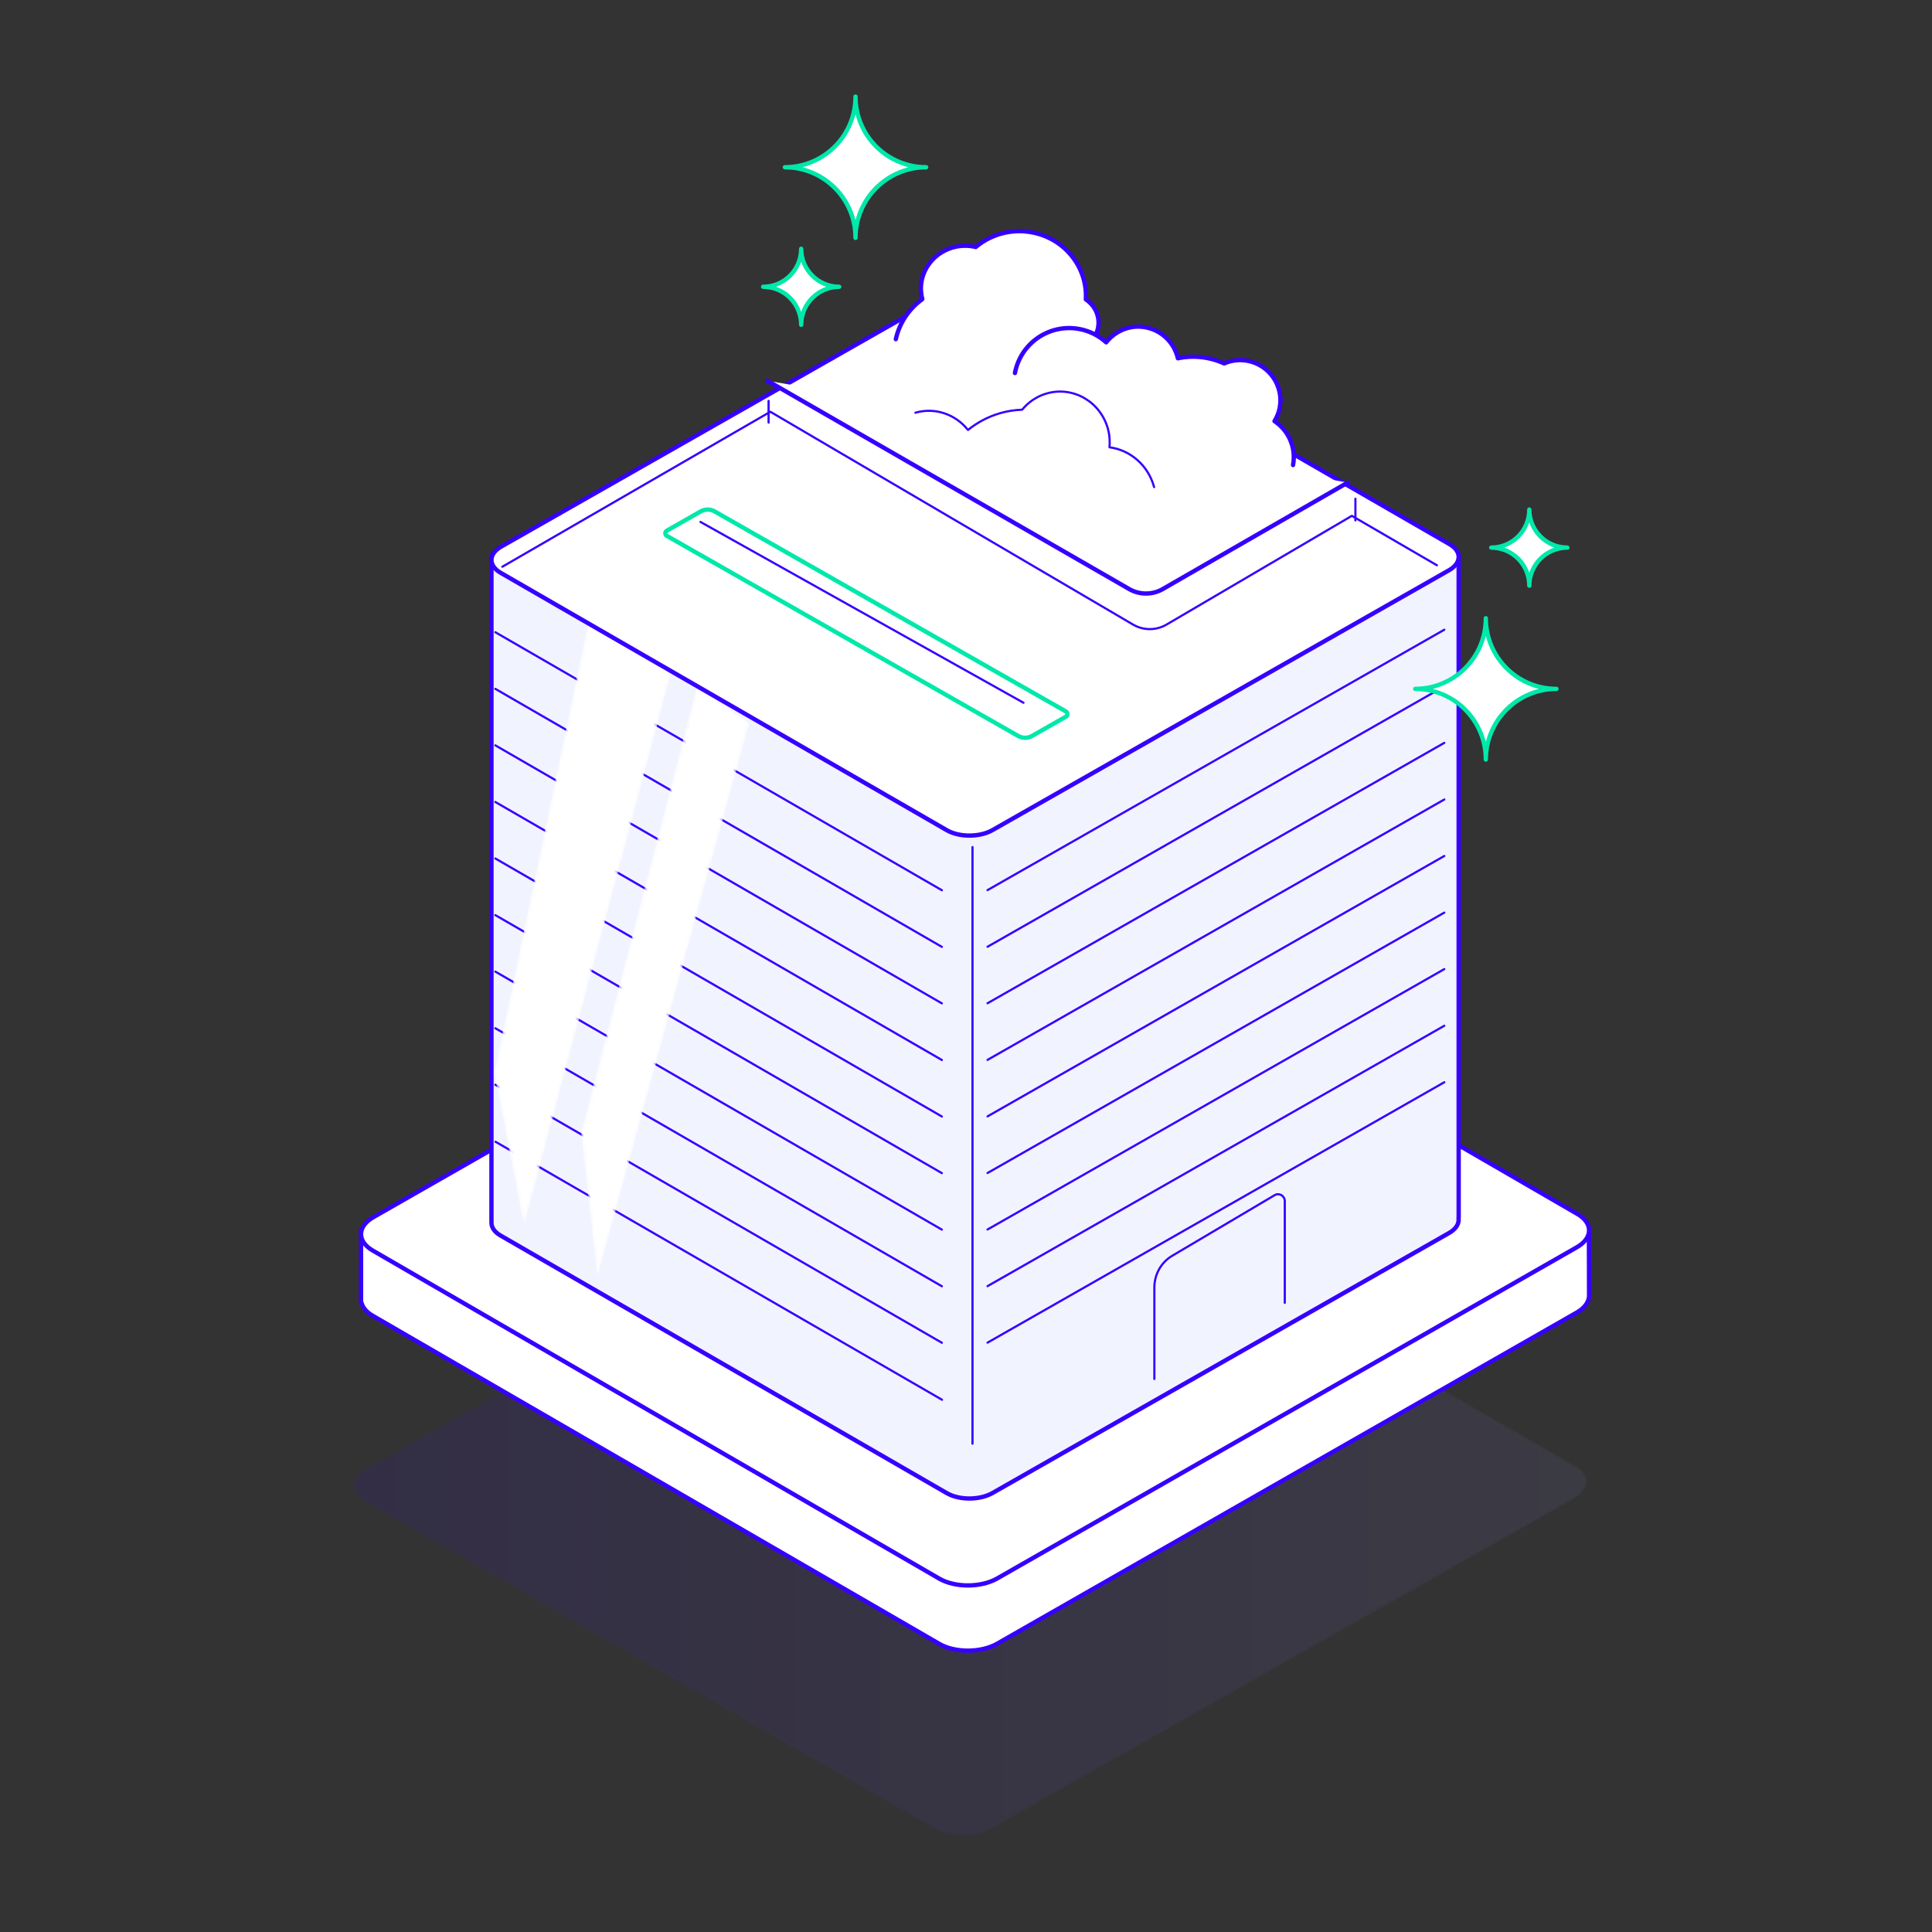 <svg xmlns="http://www.w3.org/2000/svg" xmlns:xlink="http://www.w3.org/1999/xlink" width="544" height="544" viewBox="0 0 544 544">
    <rect x="0" y="0" width="544" height="544" fill="#333333" stroke="none"/>
    <defs>
        <linearGradient id="7670rwq88b" x1="0%" x2="100%" y1="50%" y2="50%">
            <stop offset="0%" stop-color="#3600FF"/>
            <stop offset="100%" stop-color="#9790F2"/>
        </linearGradient>
        <linearGradient id="72k4xxhjde" x1="54.317%" x2="44.717%" y1="31.886%" y2="62.956%">
            <stop offset="0%" stop-color="#FFF"/>
            <stop offset="100%" stop-color="#FFF"/>
        </linearGradient>
        <linearGradient id="spj91n2shh" x1="54.606%" x2="44.751%" y1="32.331%" y2="64.095%">
            <stop offset="0%" stop-color="#FFF"/>
            <stop offset="100%" stop-color="#FFF"/>
        </linearGradient>
        <path id="m4zdh55lka" d="M184.609 2.744l160.243 92c4.475 2.569 4.39 6.752-.186 9.345l-163.928 92.854c-4.577 2.592-11.915 2.612-16.388.043L4.108 104.987c-4.475-2.569-4.393-6.753.185-9.346L168.222 2.788"/>
        <path id="oc4rbb2hwd" d="M28.03 0.469L51.598 14.63 9.156 174.179 0.786 131.035z"/>
        <path id="ceejmds1gg" d="M33.341 0.936L48.146 11.08 5.347 167.184 0.767 126.472z"/>
    </defs>
    <g fill="none" fill-rule="evenodd">
        <g>
            <g>
                <g>
                    <g>
                        <g>
                            <g transform="translate(-736 -1731) translate(160 860) translate(96 871) translate(480) translate(98.6 27.2) translate(0 290.7)">
                                <mask id="nc7qdhuucc" fill="#fff">
                                    <use xlink:href="#m4zdh55lka"/>
                                </mask>
                                <path fill="url(#7670rwq88b)" d="M344.666 104.089l-163.928 92.854c-4.577 2.592-11.915 2.612-16.388.043L4.108 104.987c-4.475-2.569-4.393-6.753.185-9.346L168.222 2.788c4.575-2.593 11.913-2.612 16.387-.044l160.243 92c4.475 2.569 4.39 6.752-.186 9.345" mask="url(#nc7qdhuucc)" opacity=".3"/>
                            </g>
                            <path fill="#FFF" d="M348.84 338.108v-.445l-.047-18.639h-27.348l-135.41-78.423c-4.455-2.578-11.76-2.56-16.315.044l-137.173 78.38H3.06v20.62l.137-.002c.344 1.33 1.386 2.609 3.15 3.63l159.519 92.385c4.454 2.579 11.758 2.561 16.315-.044l163.186-93.242c2.083-1.19 3.22-2.713 3.428-4.264h.045z" transform="translate(-736 -1731) translate(160 860) translate(96 871) translate(480) translate(98.6 27.2)"/>
                            <path stroke="#3600FF" stroke-linecap="round" stroke-linejoin="round" stroke-width="1.218" d="M348.84 338.108v-.445l-.047-18.639h-27.348l-135.41-78.423c-4.455-2.578-11.76-2.56-16.315.044l-137.173 78.38H3.06v20.62l.137-.002c.344 1.33 1.386 2.609 3.15 3.63l159.519 92.385c4.454 2.579 11.758 2.561 16.315-.044l163.186-93.242c2.083-1.19 3.22-2.713 3.428-4.264h.045z" transform="translate(-736 -1731) translate(160 860) translate(96 871) translate(480) translate(98.6 27.2)"/>
                            <path fill="#FFF" d="M345.367 324.011L182.18 417.255c-4.556 2.603-11.86 2.622-16.314.042L6.347 324.913c-4.454-2.58-4.371-6.781.185-9.385l163.188-93.242c4.556-2.604 11.86-2.624 16.313-.044l159.52 92.384c4.454 2.58 4.371 6.781-.186 9.385" transform="translate(-736 -1731) translate(160 860) translate(96 871) translate(480) translate(98.6 27.2)"/>
                            <path stroke="#3600FF" stroke-linecap="round" stroke-linejoin="round" stroke-width="1.218" d="M345.367 324.011L182.18 417.255c-4.556 2.603-11.86 2.622-16.314.042L6.347 324.913c-4.454-2.58-4.371-6.781.185-9.385l163.188-93.242c4.556-2.604 11.86-2.624 16.313-.044l159.52 92.384c4.454 2.58 4.371 6.781-.186 9.385z" transform="translate(-736 -1731) translate(160 860) translate(96 871) translate(480) translate(98.6 27.2)"/>
                            <path fill="#F1F3FF" d="M312.08 315.765h.04V129.44c0-1.589-1.291-.639-2.881-.633l-266.598.865c-1.58.005-2.861-1.536-2.861.045V316.65h.03c-.204 1.452.608 2.934 2.522 4.038l125.673 72.543c3.51 2.027 9.265 2.011 12.854-.034l128.563-73.217c2.03-1.156 2.891-2.712 2.658-4.214" transform="translate(-736 -1731) translate(160 860) translate(96 871) translate(480) translate(98.6 27.2)"/>
                            <path stroke="#3600FF" stroke-linecap="round" stroke-linejoin="round" stroke-width="1.218" d="M312.08 315.765h.04V129.44c0-1.589-1.291-.639-2.881-.633l-266.598.865c-1.58.005-2.861-1.536-2.861.045V316.65h.03c-.204 1.452.608 2.934 2.522 4.038l125.673 72.543c3.51 2.027 9.265 2.011 12.854-.034l128.563-73.217c2.03-1.156 2.891-2.712 2.658-4.214z" transform="translate(-736 -1731) translate(160 860) translate(96 871) translate(480) translate(98.6 27.2)"/>
                            <g>
                                <g>
                                    <path fill="#FFF" d="M126.825 73.527L1.098 0.88" transform="translate(-736 -1731) translate(160 860) translate(96 871) translate(480) translate(98.6 27.2) translate(39.78 149.94)"/>
                                    <path stroke="#3600FF" stroke-linecap="round" stroke-linejoin="round" stroke-width=".608" d="M126.825 73.527L1.098 0.88" transform="translate(-736 -1731) translate(160 860) translate(96 871) translate(480) translate(98.6 27.2) translate(39.78 149.94)"/>
                                </g>
                                <g>
                                    <path fill="#FFF" d="M129.509 0.171L0.891 73.492" transform="translate(-736 -1731) translate(160 860) translate(96 871) translate(480) translate(98.6 27.2) translate(39.78 149.94) translate(138.792)"/>
                                    <path stroke="#3600FF" stroke-linecap="round" stroke-linejoin="round" stroke-width=".608" d="M129.509 0.171L0.891 73.492" transform="translate(-736 -1731) translate(160 860) translate(96 871) translate(480) translate(98.6 27.2) translate(39.78 149.94) translate(138.792)"/>
                                </g>
                                <g>
                                    <path fill="#FFF" d="M126.825 72.852L1.098 0.207" transform="translate(-736 -1731) translate(160 860) translate(96 871) translate(480) translate(98.6 27.2) translate(39.78 149.94) translate(0 16.621)"/>
                                    <path stroke="#3600FF" stroke-linecap="round" stroke-linejoin="round" stroke-width=".608" d="M126.825 72.852L1.098 0.207" transform="translate(-736 -1731) translate(160 860) translate(96 871) translate(480) translate(98.6 27.2) translate(39.78 149.94) translate(0 16.621)"/>
                                </g>
                                <g>
                                    <path fill="#FFF" d="M129.509 0.684L0.891 74.005" transform="translate(-736 -1731) translate(160 860) translate(96 871) translate(480) translate(98.6 27.2) translate(39.78 149.94) translate(138.792 15.434)"/>
                                    <path stroke="#3600FF" stroke-linecap="round" stroke-linejoin="round" stroke-width=".608" d="M129.509 0.684L0.891 74.005" transform="translate(-736 -1731) translate(160 860) translate(96 871) translate(480) translate(98.6 27.2) translate(39.78 149.94) translate(138.792 15.434)"/>
                                </g>
                                <g>
                                    <path fill="#FFF" d="M126.825 73.327L1.098 0.68" transform="translate(-736 -1731) translate(160 860) translate(96 871) translate(480) translate(98.6 27.2) translate(39.78 149.94) translate(0 32.055)"/>
                                    <path stroke="#3600FF" stroke-linecap="round" stroke-linejoin="round" stroke-width=".608" d="M126.825 73.327L1.098 0.68" transform="translate(-736 -1731) translate(160 860) translate(96 871) translate(480) translate(98.6 27.2) translate(39.78 149.94) translate(0 32.055)"/>
                                </g>
                                <g>
                                    <path fill="#FFF" d="M129.509 1.158L0.891 74.48" transform="translate(-736 -1731) translate(160 860) translate(96 871) translate(480) translate(98.6 27.2) translate(39.78 149.94) translate(138.792 30.868)"/>
                                    <path stroke="#3600FF" stroke-linecap="round" stroke-linejoin="round" stroke-width=".608" d="M129.509 1.158L0.891 74.48" transform="translate(-736 -1731) translate(160 860) translate(96 871) translate(480) translate(98.6 27.2) translate(39.78 149.94) translate(138.792 30.868)"/>
                                </g>
                                <g>
                                    <path fill="#FFF" d="M126.825 72.652L1.098 0.007" transform="translate(-736 -1731) translate(160 860) translate(96 871) translate(480) translate(98.6 27.2) translate(39.78 149.94) translate(0 48.676)"/>
                                    <path stroke="#3600FF" stroke-linecap="round" stroke-linejoin="round" stroke-width=".608" d="M126.825 72.652L1.098 0.007" transform="translate(-736 -1731) translate(160 860) translate(96 871) translate(480) translate(98.6 27.2) translate(39.78 149.94) translate(0 48.676)"/>
                                </g>
                                <g>
                                    <path fill="#FFF" d="M129.509 0.484L0.891 73.805" transform="translate(-736 -1731) translate(160 860) translate(96 871) translate(480) translate(98.6 27.2) translate(39.78 149.94) translate(138.792 47.489)"/>
                                    <path stroke="#3600FF" stroke-linecap="round" stroke-linejoin="round" stroke-width=".608" d="M129.509 0.484L0.891 73.805" transform="translate(-736 -1731) translate(160 860) translate(96 871) translate(480) translate(98.6 27.2) translate(39.78 149.94) translate(138.792 47.489)"/>
                                </g>
                                <g>
                                    <path fill="#FFF" d="M126.825 73.127L1.098 0.48" transform="translate(-736 -1731) translate(160 860) translate(96 871) translate(480) translate(98.6 27.2) translate(39.78 149.94) translate(0 64.11)"/>
                                    <path stroke="#3600FF" stroke-linecap="round" stroke-linejoin="round" stroke-width=".608" d="M126.825 73.127L1.098 0.48" transform="translate(-736 -1731) translate(160 860) translate(96 871) translate(480) translate(98.6 27.2) translate(39.78 149.94) translate(0 64.11)"/>
                                </g>
                                <g>
                                    <path fill="#FFF" d="M129.509 0.958L0.891 74.28" transform="translate(-736 -1731) translate(160 860) translate(96 871) translate(480) translate(98.6 27.2) translate(39.78 149.94) translate(138.792 62.922)"/>
                                    <path stroke="#3600FF" stroke-linecap="round" stroke-linejoin="round" stroke-width=".608" d="M129.509 0.958L0.891 74.28" transform="translate(-736 -1731) translate(160 860) translate(96 871) translate(480) translate(98.6 27.2) translate(39.78 149.94) translate(138.792 62.922)"/>
                                </g>
                                <g>
                                    <path fill="#FFF" d="M1.098 0.993L126.824 73.639" transform="translate(-736 -1731) translate(160 860) translate(96 871) translate(480) translate(98.6 27.2) translate(39.78 149.94) translate(0 79.543)"/>
                                    <path stroke="#3600FF" stroke-linecap="round" stroke-linejoin="round" stroke-width=".608" d="M1.098 0.993L126.824 73.639" transform="translate(-736 -1731) translate(160 860) translate(96 871) translate(480) translate(98.6 27.2) translate(39.78 149.94) translate(0 79.543)"/>
                                </g>
                                <g>
                                    <path fill="#FFF" d="M129.509 0.284L0.891 73.605" transform="translate(-736 -1731) translate(160 860) translate(96 871) translate(480) translate(98.6 27.2) translate(39.78 149.94) translate(138.792 79.543)"/>
                                    <path stroke="#3600FF" stroke-linecap="round" stroke-linejoin="round" stroke-width=".608" d="M129.509 0.284L0.891 73.605" transform="translate(-736 -1731) translate(160 860) translate(96 871) translate(480) translate(98.6 27.2) translate(39.78 149.94) translate(138.792 79.543)"/>
                                </g>
                                <g>
                                    <path fill="#FFF" d="M126.825 72.927L1.098 0.28" transform="translate(-736 -1731) translate(160 860) translate(96 871) translate(480) translate(98.6 27.2) translate(39.78 149.94) translate(0 96.164)"/>
                                    <path stroke="#3600FF" stroke-linecap="round" stroke-linejoin="round" stroke-width=".608" d="M126.825 72.927L1.098 0.28" transform="translate(-736 -1731) translate(160 860) translate(96 871) translate(480) translate(98.6 27.2) translate(39.78 149.94) translate(0 96.164)"/>
                                </g>
                                <g>
                                    <path fill="#FFF" d="M129.509 0.758L0.891 74.08" transform="translate(-736 -1731) translate(160 860) translate(96 871) translate(480) translate(98.6 27.2) translate(39.78 149.94) translate(138.792 94.977)"/>
                                    <path stroke="#3600FF" stroke-linecap="round" stroke-linejoin="round" stroke-width=".608" d="M129.509 0.758L0.891 74.08" transform="translate(-736 -1731) translate(160 860) translate(96 871) translate(480) translate(98.6 27.2) translate(39.78 149.94) translate(138.792 94.977)"/>
                                </g>
                                <g>
                                    <path fill="#FFF" d="M126.825 73.439L1.098 0.793" transform="translate(-736 -1731) translate(160 860) translate(96 871) translate(480) translate(98.6 27.2) translate(39.78 149.94) translate(0 111.598)"/>
                                    <path stroke="#3600FF" stroke-linecap="round" stroke-linejoin="round" stroke-width=".608" d="M126.825 73.439L1.098 0.793" transform="translate(-736 -1731) translate(160 860) translate(96 871) translate(480) translate(98.6 27.2) translate(39.78 149.94) translate(0 111.598)"/>
                                </g>
                                <g>
                                    <path fill="#FFF" d="M129.509 0.084L0.891 73.405" transform="translate(-736 -1731) translate(160 860) translate(96 871) translate(480) translate(98.6 27.2) translate(39.78 149.94) translate(138.792 111.598)"/>
                                    <path stroke="#3600FF" stroke-linecap="round" stroke-linejoin="round" stroke-width=".608" d="M129.509 0.084L0.891 73.405" transform="translate(-736 -1731) translate(160 860) translate(96 871) translate(480) translate(98.6 27.2) translate(39.78 149.94) translate(138.792 111.598)"/>
                                </g>
                                <g>
                                    <path fill="#FFF" d="M126.825 72.727L1.098 0.08" transform="translate(-736 -1731) translate(160 860) translate(96 871) translate(480) translate(98.6 27.2) translate(39.78 149.94) translate(0 128.219)"/>
                                    <path stroke="#3600FF" stroke-linecap="round" stroke-linejoin="round" stroke-width=".608" d="M126.825 72.727L1.098 0.08" transform="translate(-736 -1731) translate(160 860) translate(96 871) translate(480) translate(98.6 27.2) translate(39.78 149.94) translate(0 128.219)"/>
                                </g>
                                <g>
                                    <path fill="#FFF" d="M129.509 0.558L0.891 73.88" transform="translate(-736 -1731) translate(160 860) translate(96 871) translate(480) translate(98.6 27.2) translate(39.78 149.94) translate(138.792 127.032)"/>
                                    <path stroke="#3600FF" stroke-linecap="round" stroke-linejoin="round" stroke-width=".608" d="M129.509 0.558L0.891 73.88" transform="translate(-736 -1731) translate(160 860) translate(96 871) translate(480) translate(98.6 27.2) translate(39.78 149.94) translate(138.792 127.032)"/>
                                </g>
                                <g>
                                    <path fill="#FFF" d="M126.867 73.341L1.142 0.694" transform="translate(-736 -1731) translate(160 860) translate(96 871) translate(480) translate(98.6 27.2) translate(39.78 149.94) translate(0 143.653)"/>
                                    <path stroke="#3600FF" stroke-linecap="round" stroke-linejoin="round" stroke-width=".608" d="M126.867 73.341L1.142 0.694" transform="translate(-736 -1731) translate(160 860) translate(96 871) translate(480) translate(98.6 27.2) translate(39.78 149.94) translate(0 143.653)"/>
                                </g>
                            </g>
                            <g>
                                <path fill="#FFF" d="M0.809 0.181L0.809 168.168" transform="translate(-736 -1731) translate(160 860) translate(96 871) translate(480) translate(98.6 27.2) translate(174.42 211.14)"/>
                                <path stroke="#3600FF" stroke-linecap="round" stroke-linejoin="round" stroke-width=".608" d="M0.809 0.181L0.809 168.168" transform="translate(-736 -1731) translate(160 860) translate(96 871) translate(480) translate(98.6 27.2) translate(174.42 211.14)"/>
                            </g>
                            <g transform="translate(-736 -1731) translate(160 860) translate(96 871) translate(480) translate(98.6 27.2) translate(39.78 143.82)">
                                <mask id="wwq0u1toxf" fill="#fff">
                                    <use xlink:href="#oc4rbb2hwd"/>
                                </mask>
                                <path fill="url(#72k4xxhjde)" d="M28.03 0.469L0.786 131.035 9.156 174.179 51.598 14.63z" mask="url(#wwq0u1toxf)"/>
                            </g>
                            <g transform="translate(-736 -1731) translate(160 860) translate(96 871) translate(480) translate(98.6 27.2) translate(64.26 165.24)">
                                <mask id="1iw45t8u1i" fill="#fff">
                                    <use xlink:href="#ceejmds1gg"/>
                                </mask>
                                <path fill="url(#spj91n2shh)" d="M33.341 0.936L0.767 126.472 5.347 167.184 48.146 11.08z" mask="url(#1iw45t8u1i)"/>
                            </g>
                            <path fill="#FFF" d="M309.386 133.377l-128.53 73.161c-3.587 2.042-9.34 2.058-12.848.035l-125.64-72.487c-3.507-2.025-3.442-5.321.146-7.364l128.53-73.16c3.588-2.043 9.34-2.058 12.848-.034l125.64 72.486c3.507 2.024 3.442 5.321-.146 7.363" transform="translate(-736 -1731) translate(160 860) translate(96 871) translate(480) translate(98.6 27.2)"/>
                            <path stroke="#3600FF" stroke-linecap="round" stroke-linejoin="round" stroke-width="1.218" d="M309.386 133.377l-128.53 73.161c-3.587 2.042-9.34 2.058-12.848.035l-125.64-72.487c-3.507-2.025-3.442-5.321.146-7.364l128.53-73.16c3.588-2.043 9.34-2.058 12.848-.034l125.64 72.486c3.507 2.024 3.442 5.321-.146 7.363z" transform="translate(-736 -1731) translate(160 860) translate(96 871) translate(480) translate(98.6 27.2)"/>
                            <path stroke="#3600FF" stroke-linecap="round" stroke-linejoin="round" stroke-width=".608" d="M226.44 361.08v-25.773c0-3.676 1.912-7.072 5.017-8.909l28.854-17.074c1.266-.75 2.849.186 2.849 1.686v28.63" transform="translate(-736 -1731) translate(160 860) translate(96 871) translate(480) translate(98.6 27.2)"/>
                            <g>
                                <path fill="#FFF" d="M1.137.423l101.927 58.673c2.93 1.687 6.538 1.687 9.467 0l52.064-29.974" transform="translate(-736 -1731) translate(160 860) translate(96 871) translate(480) translate(98.6 27.2) translate(116.28 79.56)"/>
                                <path stroke="#3600FF" stroke-linecap="round" stroke-linejoin="round" stroke-width="1.218" d="M1.137.423l101.927 58.673c2.93 1.687 6.538 1.687 9.467 0l52.064-29.974" transform="translate(-736 -1731) translate(160 860) translate(96 871) translate(480) translate(98.6 27.2) translate(116.28 79.56)"/>
                            </g>
                            <path stroke="#3600FF" stroke-linecap="round" stroke-linejoin="round" stroke-width=".608" d="M306 131.967l-23.955-13.923-52.152 30.604c-2.933 1.722-6.549 1.722-9.483.001L118.31 88.74l-75.47 43.642" transform="translate(-736 -1731) translate(160 860) translate(96 871) translate(480) translate(98.6 27.2)"/>
                            <g>
                                <path fill="#FFF" d="M53.776 45.076c.845-3.812-.089-7.571-2.24-10.522 2.706-.657 5.002-2.613 5.852-5.396 1.037-3.386-.395-6.885-3.25-8.775.505-8.791-5.614-16.885-14.764-18.804-6-1.255-11.932.44-16.237 4.062-.105-.025-.195-.072-.3-.094C16.08 4.13 9.424 8.297 7.97 14.855c-.414 1.87-.316 3.716.127 5.455-3.671 2.672-6.415 6.578-7.456 11.275" transform="translate(-736 -1731) translate(160 860) translate(96 871) translate(480) translate(98.6 27.2) translate(153 36.72)"/>
                                <path stroke="#3600FF" stroke-linecap="round" stroke-linejoin="round" stroke-width="1.218" d="M53.776 45.076c.845-3.812-.089-7.571-2.24-10.522 2.706-.657 5.002-2.613 5.852-5.396 1.037-3.386-.395-6.885-3.25-8.775.505-8.791-5.614-16.885-14.764-18.804-6-1.255-11.932.44-16.237 4.062-.105-.025-.195-.072-.3-.094C16.08 4.13 9.424 8.297 7.97 14.855c-.414 1.87-.316 3.716.127 5.455-3.671 2.672-6.415 6.578-7.456 11.275" transform="translate(-736 -1731) translate(160 860) translate(96 871) translate(480) translate(98.6 27.2) translate(153 36.72)"/>
                            </g>
                            <g>
                                <path fill="#FFF" d="M78.823 39.493c.934-4.946-1.275-9.754-5.22-12.37.683-1.13 1.211-2.376 1.47-3.747 1.163-6.15-2.88-12.077-9.03-13.238-2.313-.438-4.596-.136-6.605.737-1.501-.674-3.091-1.203-4.777-1.522-2.821-.534-5.614-.476-8.26.07-.997-4.306-4.433-7.84-9.056-8.712-4.36-.825-8.57.965-11.139 4.227-2.05-1.856-4.606-3.2-7.521-3.75C10.248-.409 2.114 5.14.52 13.577" transform="translate(-736 -1731) translate(160 860) translate(96 871) translate(480) translate(98.6 27.2) translate(186.66 64.26)"/>
                                <path stroke="#3600FF" stroke-linecap="round" stroke-linejoin="round" stroke-width="1.218" d="M78.823 39.493c.934-4.946-1.275-9.754-5.22-12.37.683-1.13 1.211-2.376 1.47-3.747 1.163-6.15-2.88-12.077-9.03-13.238-2.313-.438-4.596-.136-6.605.737-1.501-.674-3.091-1.203-4.777-1.522-2.821-.534-5.614-.476-8.26.07-.997-4.306-4.433-7.84-9.056-8.712-4.36-.825-8.57.965-11.139 4.227-2.05-1.856-4.606-3.2-7.521-3.75C10.248-.409 2.114 5.14.52 13.577" transform="translate(-736 -1731) translate(160 860) translate(96 871) translate(480) translate(98.6 27.2) translate(186.66 64.26)"/>
                            </g>
                            <g>
                                <path fill="#FFF" d="M67.247 27.329c-1.67-6.184-6.752-10.438-12.559-11.202.14-1.678.043-3.4-.421-5.115C52.189 3.32 44.463-1.175 37.009.968c-2.806.807-5.17 2.44-6.92 4.573-2.033.076-4.086.369-6.131.958-3.418.982-6.484 2.624-9.118 4.745C11.375 6.881 5.632 4.779.03 6.391" transform="translate(-736 -1731) translate(160 860) translate(96 871) translate(480) translate(98.6 27.2) translate(159.12 82.62)"/>
                                <path stroke="#3600FF" stroke-linecap="round" stroke-linejoin="round" stroke-width=".608" d="M67.247 27.329c-1.67-6.184-6.752-10.438-12.559-11.202.14-1.678.043-3.4-.421-5.115C52.189 3.32 44.463-1.175 37.009.968c-2.806.807-5.17 2.44-6.92 4.573-2.033.076-4.086.369-6.131.958-3.418.982-6.484 2.624-9.118 4.745C11.375 6.881 5.632 4.779.03 6.391" transform="translate(-736 -1731) translate(160 860) translate(96 871) translate(480) translate(98.6 27.2) translate(159.12 82.62)"/>
                            </g>
                            <path fill="#FFF" d="M126.99 42.84c0 5.915-4.795 10.71-10.71 10.71 5.915 0 10.71 4.795 10.71 10.71 0-5.915 4.794-10.71 10.71-10.71-5.916 0-10.71-4.795-10.71-10.71" transform="translate(-736 -1731) translate(160 860) translate(96 871) translate(480) translate(98.6 27.2)"/>
                            <path stroke="#00E8AA" stroke-linecap="round" stroke-linejoin="round" stroke-width="1.218" d="M126.99 42.84c0 5.915-4.795 10.71-10.71 10.71 5.915 0 10.71 4.795 10.71 10.71 0-5.915 4.794-10.71 10.71-10.71-5.916 0-10.71-4.795-10.71-10.71z" transform="translate(-736 -1731) translate(160 860) translate(96 871) translate(480) translate(98.6 27.2)"/>
                            <path fill="#FFF" d="M332.01 116.28c0 5.915-4.795 10.71-10.71 10.71 5.915 0 10.71 4.795 10.71 10.71 0-5.915 4.795-10.71 10.71-10.71-5.915 0-10.71-4.795-10.71-10.71" transform="translate(-736 -1731) translate(160 860) translate(96 871) translate(480) translate(98.6 27.2)"/>
                            <path stroke="#00E8AA" stroke-linecap="round" stroke-linejoin="round" stroke-width="1.218" d="M332.01 116.28c0 5.915-4.795 10.71-10.71 10.71 5.915 0 10.71 4.795 10.71 10.71 0-5.915 4.795-10.71 10.71-10.71-5.915 0-10.71-4.795-10.71-10.71z" transform="translate(-736 -1731) translate(160 860) translate(96 871) translate(480) translate(98.6 27.2)"/>
                            <path fill="#FFF" d="M142.29 0c0 10.985-8.904 19.89-19.89 19.89 10.986 0 19.89 8.905 19.89 19.89 0-10.985 8.905-19.89 19.89-19.89-10.985 0-19.89-8.905-19.89-19.89" transform="translate(-736 -1731) translate(160 860) translate(96 871) translate(480) translate(98.6 27.2)"/>
                            <path stroke="#00E8AA" stroke-linecap="round" stroke-linejoin="round" stroke-width="1.218" d="M142.29 0c0 10.985-8.904 19.89-19.89 19.89 10.986 0 19.89 8.905 19.89 19.89 0-10.985 8.905-19.89 19.89-19.89-10.985 0-19.89-8.905-19.89-19.89z" transform="translate(-736 -1731) translate(160 860) translate(96 871) translate(480) translate(98.6 27.2)"/>
                            <path fill="#FFF" d="M319.77 146.88c0 10.985-8.905 19.89-19.89 19.89 10.985 0 19.89 8.905 19.89 19.89 0-10.985 8.904-19.89 19.89-19.89-10.986 0-19.89-8.905-19.89-19.89" transform="translate(-736 -1731) translate(160 860) translate(96 871) translate(480) translate(98.6 27.2)"/>
                            <path stroke="#00E8AA" stroke-linecap="round" stroke-linejoin="round" stroke-width="1.218" d="M319.77 146.88c0 10.985-8.905 19.89-19.89 19.89 10.985 0 19.89 8.905 19.89 19.89 0-10.985 8.904-19.89 19.89-19.89-10.986 0-19.89-8.905-19.89-19.89z" transform="translate(-736 -1731) translate(160 860) translate(96 871) translate(480) translate(98.6 27.2)"/>
                            <path stroke="#3600FF" stroke-linecap="round" stroke-linejoin="round" stroke-width=".608" d="M283.05 119.34L283.05 113.22M117.81 91.8L117.81 85.68" transform="translate(-736 -1731) translate(160 860) translate(96 871) translate(480) translate(98.6 27.2)"/>
                            <path fill="#FFF" d="M98.699 116.797l-9.529 5.427c-.574.327-.573 1.143 0 1.468l98.918 56.331c1.211.69 2.702.69 3.913 0l9.528-5.427c.575-.327.575-1.143 0-1.47l-98.919-56.33c-1.21-.688-2.7-.688-3.911 0" transform="translate(-736 -1731) translate(160 860) translate(96 871) translate(480) translate(98.6 27.2)"/>
                            <path stroke="#00E8AA" stroke-linecap="round" stroke-linejoin="round" stroke-width="1.218" d="M98.699 116.797l-9.529 5.427c-.574.327-.573 1.143 0 1.468l98.918 56.331c1.211.69 2.702.69 3.913 0l9.528-5.427c.575-.327.575-1.143 0-1.47l-98.919-56.33c-1.21-.688-2.7-.688-3.911 0z" transform="translate(-736 -1731) translate(160 860) translate(96 871) translate(480) translate(98.6 27.2)"/>
                            <g>
                                <path fill="#FFF" d="M91.668 51.338L0.726 0.427" transform="translate(-736 -1731) translate(160 860) translate(96 871) translate(480) translate(98.6 27.2) translate(97.92 119.34)"/>
                                <path stroke="#3600FF" stroke-linecap="round" stroke-linejoin="round" stroke-width=".608" d="M91.668 51.338L0.726 0.427" transform="translate(-736 -1731) translate(160 860) translate(96 871) translate(480) translate(98.6 27.2) translate(97.92 119.34)"/>
                            </g>
                        </g>
                    </g>
                </g>
            </g>
        </g>
    </g>
</svg>
